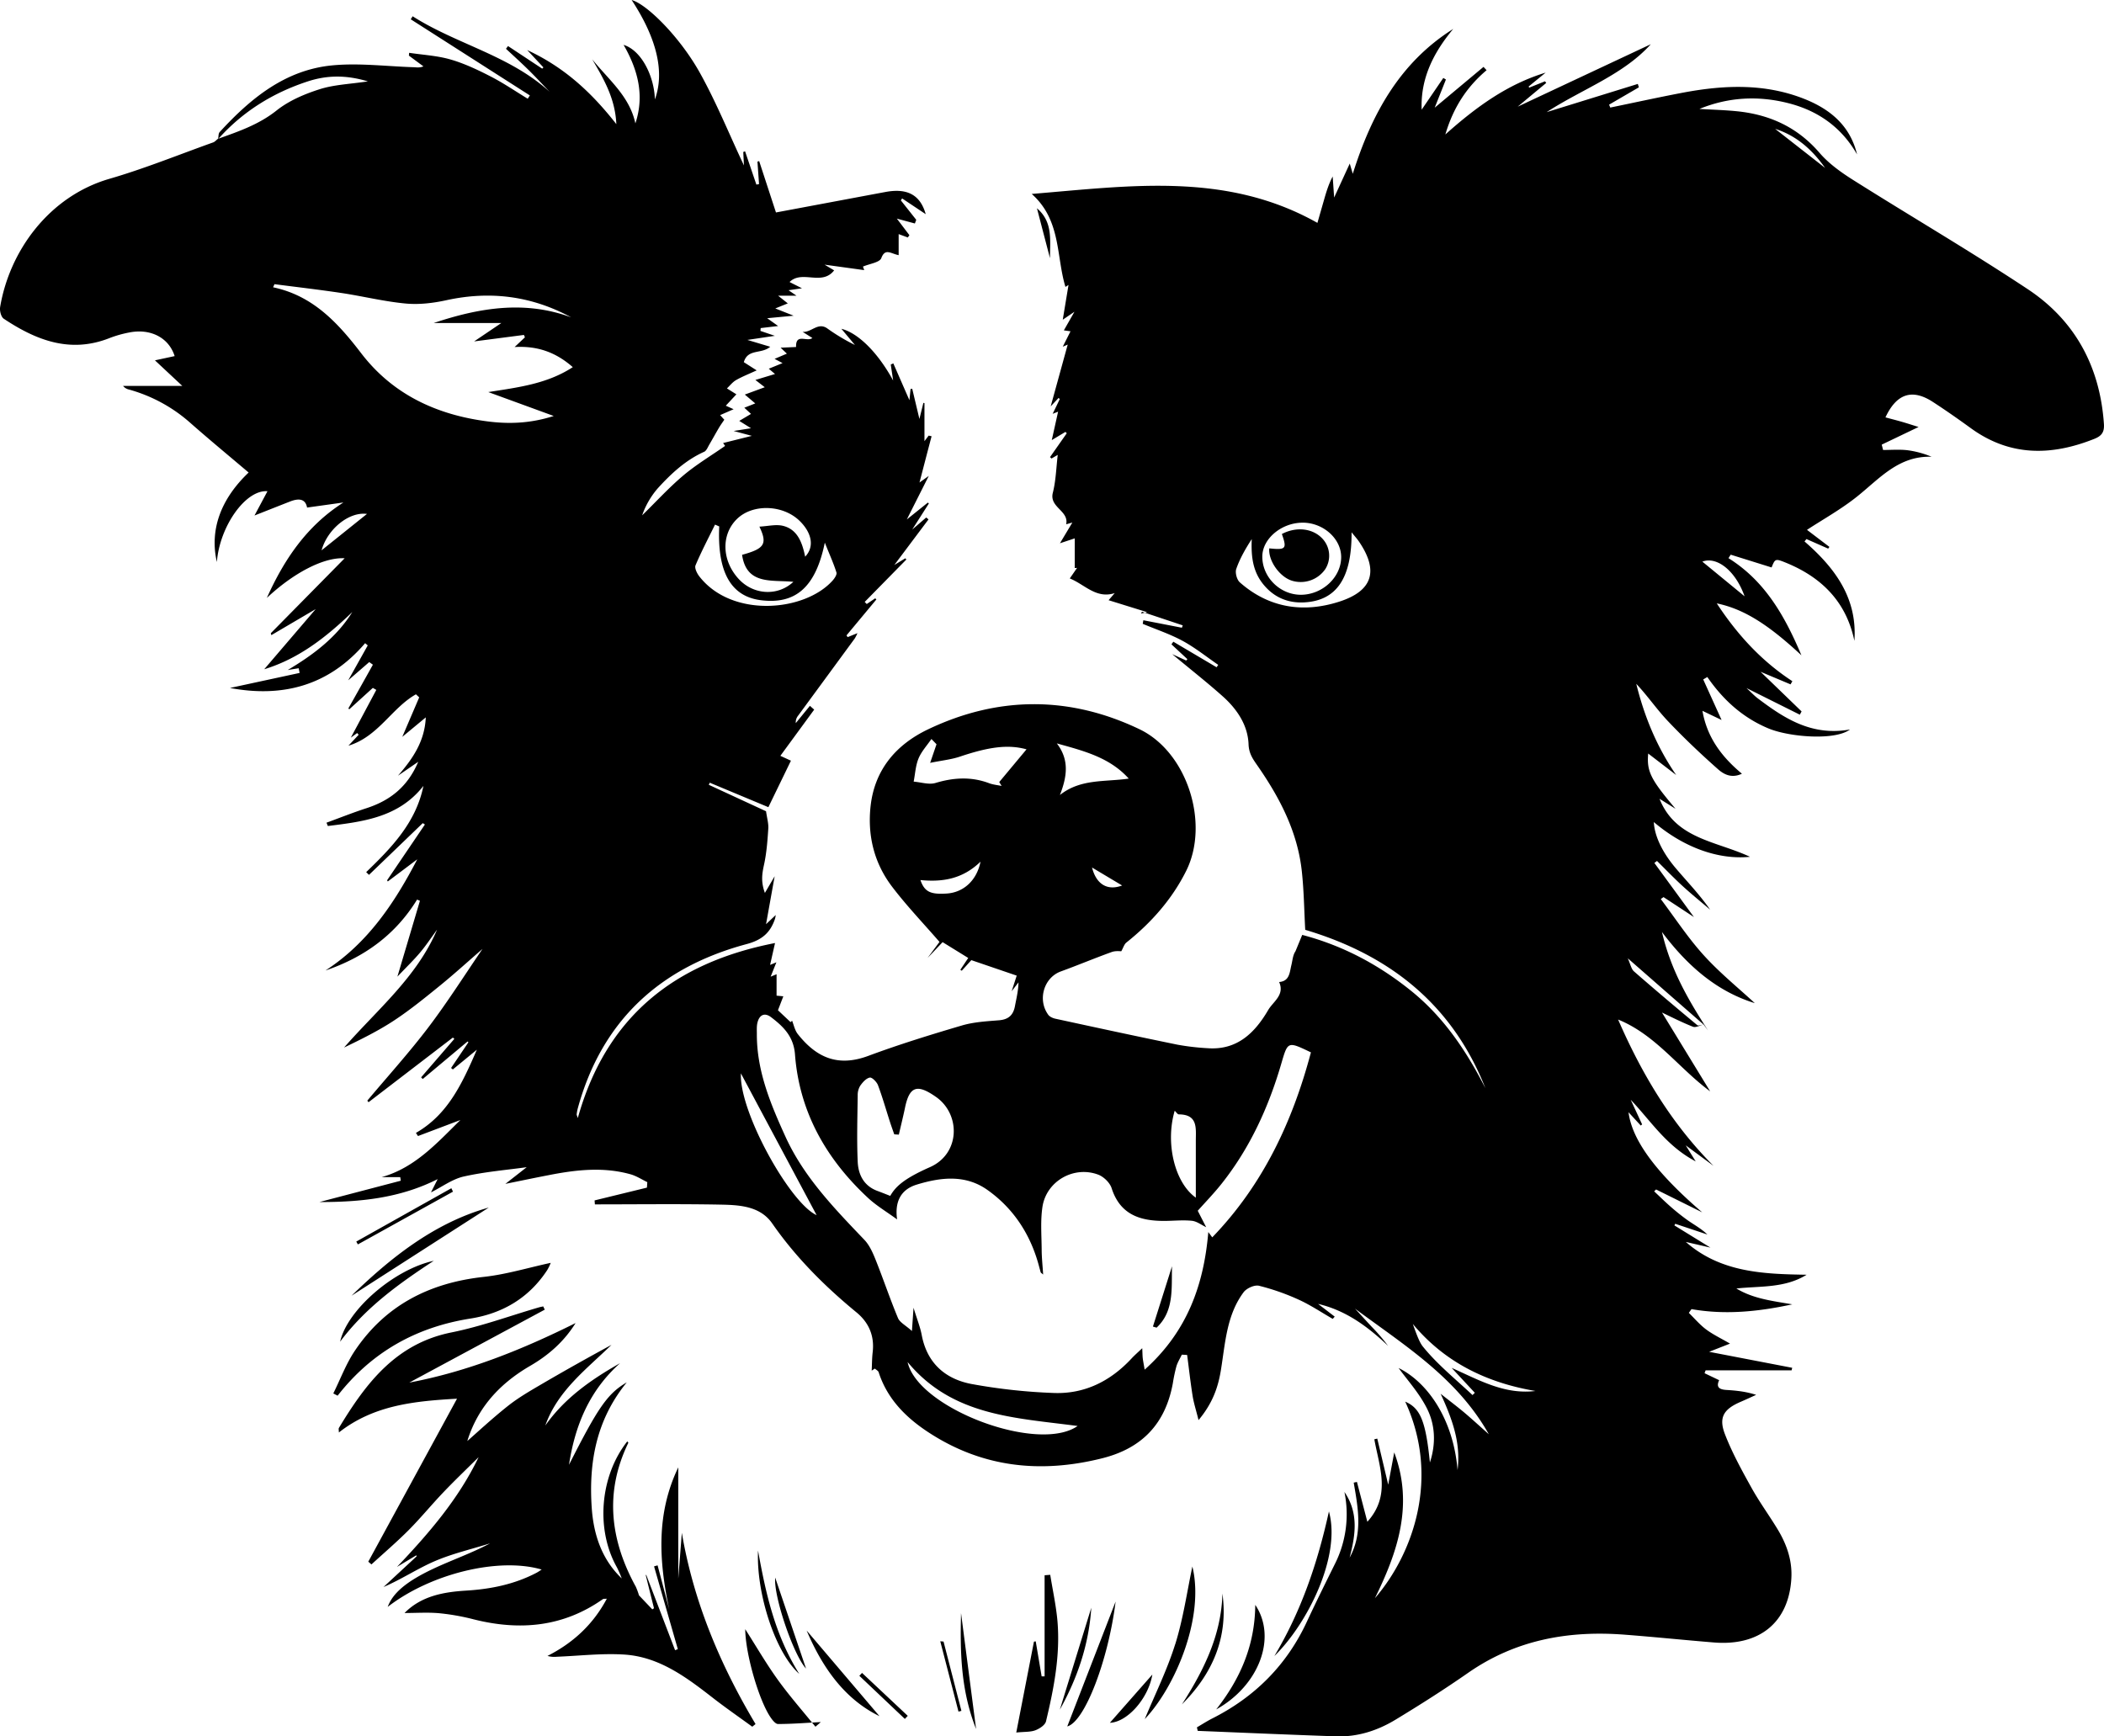 <svg xmlns="http://www.w3.org/2000/svg" viewBox="0 0 1538.54 1269.87"><title>Asset 13</title><g id="Layer_2" data-name="Layer 2"><g id="Layer_1-2" data-name="Layer 1"><path d="M1245.68,749.31c-2.6.6-5.68,2.39-7.73,1.58-8.14-3.21-16-7.24-22.63-10.38l35.23,57.63c-23.08-17-39.79-41.34-67.31-52.51,17.23,39.6,38.9,76.1,69.78,107l-20.34-15c2.69,4.34,4.3,6.92,7.3,11.75-21.56-11.33-32.82-29.66-47.54-45.08q4.17,9,8.35,18l-1,.83-8.94-9.7c2.66,20.9,20.93,44.88,53.9,73.21L1211,869.9l-1.4,1.38c3.92,3.66,7.74,7.45,11.79,11a160.27,160.27,0,0,0,12.87,10.26c4.71,3.28,9.78,6,14.27,10.31L1225,895c-.19.4-.39.8-.59,1.2l26.33,16.22-18-4.15c25.51,22.39,56.72,23.5,88.36,24-16.09,9.95-33.9,8.15-51.39,10.06,12.55,7.6,26.73,9.13,40.89,11.59-24.35,5.26-48.8,7.88-73.71,3.48l-1.94,2.76c4.16,4.07,8,8.62,12.58,12.06,5.07,3.79,10.91,6.55,17.53,10.41l-15.26,6,60.74,11.69-.45,1.87h-62.88c-.25.7-.5,1.39-.76,2.09l10.67,5.1c-2.54,5.47.55,6.86,5.5,7.16,7,.43,14,1.13,21.56,3.57-3.8,1.72-7.58,3.49-11.42,5.14-12.29,5.3-16.16,11.33-11.41,23.64,5.24,13.55,12.35,26.44,19.42,39.18,5.76,10.39,12.83,20,19,30.2,6.81,11.16,11,23.29,10.12,36.48-2,31.83-23.27,49.17-56.62,46.45-21.6-1.76-43.17-4-64.78-5.66-41.34-3.27-80.15,3.63-115,27.92-17.24,12-35,23.3-53,34.2-13.21,8-27.8,12.74-43.5,12.19-33.72-1.16-67.43-2.62-101.15-4-.2-.86-.41-1.72-.61-2.57,3.78-2.2,7.47-4.6,11.36-6.57,31-15.69,54.29-38.93,69-70.59,6.56-14.09,13.45-28,20.38-42a80.87,80.87,0,0,0,7.13-53c10.55,15.38,8.12,31.63,3.79,48.07,9.74-17.74,6.21-36.32,3-54.88l2.36-.53c2.42,9.28,4.84,18.55,7.61,29.15,17.54-19.38,8.72-40.11,5.11-60.32l2.15-.51c2.55,10.73,5.09,21.47,8,33.71,1.59-8.56,3-16.08,4.4-23.6,14.34,38.21,2.52,72.89-14.14,106.63,27.89-32.25,47.89-88.18,22.17-143.77,11.08,4.75,15,14.22,18.06,44.49,4.57-14,3.85-27.67-2.24-39.68-5.72-11.29-14.59-21-20.65-29.4,21.07,10.38,40,37.2,43.12,74.65,2-17.51-1.67-32.7-12.39-55.82,5.66,4.49,11.42,8.84,17,13.48,5.81,4.89,11.4,10.05,18.24,16.12-23.36-41.53-62-65.19-97.83-91.84,4.08,4.43,8.13,8.88,12.23,13.28A136.16,136.16,0,0,1,1015,984.24c-14.72-13.91-30.57-25.82-51.13-30.64L976,962.9l-1.44,1.65c-8.23-4.72-16.17-10.08-24.77-14a166.88,166.88,0,0,0-29.17-10.23c-3.26-.79-9.06,1.82-11.22,4.72-12.33,16.56-13.39,36.73-16.49,56.16-2,12.78-5.87,24.66-16.48,37.37-1.85-7.4-3.51-12.48-4.34-17.69-1.58-9.94-2.69-19.95-4-29.94l-3.88-.22c-1.33,2.77-3,5.42-3.91,8.32a114.55,114.55,0,0,0-2.65,12.52c-5.37,29.43-22.26,47.54-51.58,54.91-45.47,11.42-88.3,6.73-127.78-19.38-16.2-10.72-29.59-24.27-35.77-43.52-.35-1.08-1.84-1.79-2.79-2.67l-2.31,1.5c.23-4.49.2-9,.72-13.45,1.42-12-2.81-21.73-11.88-29.19-23.22-19.1-44.27-40.1-61.54-64.95C556,882.2,541.22,881.28,527.51,881c-30.82-.6-61.66-.19-92.5-.19l-.22-2.91,38.28-9.35.27-4c-4.1-2-8-4.55-12.31-5.76-19.95-5.57-39.92-3.28-59.82.64-10.4,2-20.79,4.19-31.65,6.38l15.59-12.2c-14.25,2-30.37,3.3-46,6.81-8.37,1.88-15.89,7.55-24,11.62l4.89-9.71c-27.68,14-56.79,16.81-86.51,16.78l59.54-15.61-.39-2.62h-13.6c24.4-6.87,40.42-24.92,57.58-41.77l-31,11.72-1.52-2.3c23.32-13.37,33.76-35.93,44.56-60.84l-17.56,14.43-1.29-1.07,12.68-18.8-.62-.59-32.78,27.45c-.4-.41-.8-.81-1.19-1.22l24.31-28.14-1.1-.94L269.49,806.1c-.3-.39-.59-.78-.89-1.16,14.93-17.8,30.57-35.06,44.6-53.54S339.83,713,352.82,694c-10.4,9-20.53,18.23-31.14,26.86-10.88,8.84-21.81,17.74-33.49,25.44-11.53,7.6-24,13.74-36.59,19.81,24.21-27.7,53.08-51.31,68-86.21-4.09,5.57-7.91,11.37-12.35,16.65-4.65,5.54-9.9,10.58-16.66,17.71,6-20.17,11.24-37.82,16.48-55.47l-2.07-.9c-15.81,25.75-38.7,42.24-67,51.87,30.88-20,50.49-49.32,67.13-81.32q-10.77,8.12-21.56,16.21l-.5-.88L310.71,603c-.52-.34-1-.67-1.58-1l-39.3,37.82-2.06-2c18.58-17.89,36.42-36.27,41.86-63.06-18.09,23.07-44,26.12-69.88,29.33l-1-2.42c9.77-3.57,19.46-7.43,29.35-10.64,17-5.54,29.94-15.48,37.72-33.89L291,567.3c10.76-12.3,19.58-25.09,20.35-42.65l-17.18,14.24L306.54,510l-2.39-2.22c-17.72,10-27.56,31-49.37,37.58l7.5-8-1.11-1.26-4.62,3.36,18.62-34.91-2.53-1.47-17.28,15.69-.58-.76q9-15.94,17.9-31.89L270,484.2l-15.37,13.34L268.92,472,267,470.38c-26.77,31.37-60.63,39.89-98.84,32.76l50.94-11-.69-3.43-8,1.29c18.48-11,35.5-23.64,47.21-42.38-18.71,18-38.77,34-64.4,41.83l37.64-44L198.42,464.5l-.4-1.4,54-54.81c-15.76-.88-38,11.24-56.9,29,12.54-27.87,29-52.6,56-69.8l-26.58,3.71c-1.17-6.56-6.23-6.87-12.44-4.43-8.15,3.19-16.28,6.41-26,10.24l9.48-17.75c-16-1.3-35,25.79-37,51.77-5.42-23.58,2.86-46.09,23.23-65.45-14-11.87-28.27-23.66-42.17-35.89A113,113,0,0,0,94.38,284.9a7.74,7.74,0,0,1-4.4-2.68H133.3l-20-18.69,14.41-3.1C123.48,247,110.12,240,94.33,243.19a83.13,83.13,0,0,0-14.08,4c-28.8,11.45-53.77,1.69-77.49-14.09-2-1.31-3.12-5.85-2.66-8.55,6.9-41.12,35.81-81,80-93.8,25.67-7.46,50.57-17.6,75.79-26.61,1.28-.46,2.28-1.7,3.42-2.58,15.07-5.38,30-10.44,43-20.81,9-7.14,20.41-12,31.49-15.51,10.56-3.37,22.1-3.73,35.21-5.72-16-4.82-30.1-4.52-43.9,0-25.51,8.32-47.68,22.07-65.63,42.25.36-1.77.13-4.08,1.18-5.22C183.19,72,208.55,51.11,243,47.81c19.52-1.86,39.47.7,59.23,1.34,2.24.07,4.48.58,7.41-.6L299,40.67c.06-.68.13-1.36.19-2.05,10.11,1.54,20.51,2.06,30.25,4.88,10.14,2.94,19.91,7.57,29.34,12.42s18.1,10.8,27.11,16.28l1.58-2.4L300.36,14.11l1.39-2.21c32.11,20.47,71.05,28.61,100.16,55.25-5.06-5.27-10-10.65-15.21-15.78C381.27,46,375.6,40.9,370,35.68l1.49-2,25,16.53.88-.93c-3.35-3.57-6.69-7.15-11.85-12.67,27.52,12.79,47.15,31.2,65.18,54.17-.86-19-9.31-33.15-17.66-47.43,11.79,14.75,27.31,26.89,31.58,46.88C471.43,69.78,466.45,51,456,32.81c13.29,4.1,22.43,23.31,22.89,39.91,7.26-19.95,1.5-44.52-17-72.72C473,3.05,497.16,27,511.78,53.25,523.74,74.7,533,97.63,544,121c-.19-3.88-.34-6.86-.49-9.84l1.32-.51q4.14,12.16,8.27,24.34l1.95-.34q-.59-8.23-1.16-16.47l1.26-.34c4.28,13.09,8.56,26.18,12.28,37.54,27.83-5.19,54-10.12,80.18-15,16.25-3,25.46,2.49,29.33,16.26l-17.25-11.52-.95,1.41L670,160.76l-1,2.68-13.18-3.56L665,172l-1.17,1.67-6.69-2.46v15.4c-5.79-1.12-9.83-5.38-12.69,2.16-1.23,3.21-8.54,4.1-13.43,6.2-.4-1.11,0-.05.94,2.58l-29-4,7,4.18c-9,11.6-23.4-.54-32.59,8.53l9.07,4.57-9.82,1.43,5.82,4H569l7.07,5.62-9.14,3.69,13.41,5.32L561,232.72l8,5.71-12.75,1.51-.18,2.07,10.54,3.59-20.08,3,16.69,5c-6.36,5.55-16.45,1.25-19.3,11.27l9.39,6c-6.06,2.8-10.78,4.63-15.11,7.13-2.53,1.46-4.44,4-6.63,6.06l6.91,4.32-7.74,8.32,5.71,2.58-9.86,4.31,3.06,3.37c-1.38,2.05-2.74,3.9-3.9,5.86-2.46,4.16-4.76,8.41-7.22,12.57-1,1.78-2,4.27-3.59,5-13.51,6.07-24.09,15.91-33.82,26.59a60.31,60.31,0,0,0-11.55,19.9c10-9.75,19.4-20.1,30-29.06,9.45-8,20.21-14.41,30.65-21.7L528.78,324l21-5.24-13.31-3.57,12.7-2-8.59-5.37,8.6-5.11-4.9-4.52,8-3.16-7.64-6.47,14.59-5.37-6.86-5.31,14.35-4.35-4.55-3.87,10.07-4.11c-1.77-.95-3.33-1.77-5.83-3.09l9-3.83-4.6-4.35,11.31-.5c-.3-10.36,7.93-3.48,11.93-6.57l-7.18-4.54c6.37.75,11.3-7.46,18.23-2.37a142.18,142.18,0,0,0,20.06,12l-9.91-11.85c12.09,3.08,26.42,16.91,37.86,37.84l-1.74-11.69,1.86-.85c3.95,9,7.89,18.05,11.79,26.95.23-2.37.53-5.3.82-8.22l1.22-.17c1.67,7,3.35,14.06,5.26,22.08,1.06-4.32,2-8,2.9-11.76l.79.17v27.84l3.08-4.07,2.13.48c-3,11.33-5.93,22.67-8.85,33.83l6.8-4.84-16.06,31.86,15.4-12.35.72.66c-3.58,5.62-7.17,11.24-12.17,19.07l10.24-8.83,1.67,1.4-25,33.33,8-4.86.83.84-30.49,31.05,1.48,1.53,6.22-4.18.83.85L619,464.68l.84,1.27,7.17-2.9a32.79,32.79,0,0,1-1.94,3.85q-20.73,28.29-41.49,56.55a7.59,7.59,0,0,0-1.66,5.38l10.32-12.63,3.13,2.78-24.74,33.79,7.74,3.55c-5.14,10.61-10.73,22.11-16.5,34L519,572.42l-.7,1.53,41.87,19.35c.69,5,1.9,8.91,1.64,12.74-.58,8.76-1.23,17.61-3.08,26.16-1.41,6.5-2.5,12.48.6,20.82l7.14-12.19c-2.23,12.37-4.06,22.6-6.3,35.06l7.08-6.7a22,22,0,0,1-.52,2.75c-3.4,10.09-9.41,15.47-20.69,18.49-63.16,16.92-105.85,55.77-123.5,120a29.48,29.48,0,0,0-.84,4.48c-.07.53.31,1.12.82,2.77,20.59-73.73,70.2-113.57,144.22-128-1.42,6.26-2.49,11-3.61,16l4.61-1.92-4.2,10.51,4.33-1.78v15.67l4.94.48c-1.47,3.8-2.85,7.39-3.93,10.19l9.21,8.68,1.14-1c1.19,2.89,1.95,7,4.23,9.84,13.39,16.87,29,24.21,51.43,15.87s45.46-15.46,68.47-22.24c8.68-2.56,18-3.08,27.15-3.81,6.9-.56,10.45-3.75,11.67-10.36,1.05-5.63,2.46-11.19,2.59-17.36l-5,6.49,3.7-11.43-33.18-11.33-7,7.73-1.05-.66,5.78-8.66-18.74-11.57c-2.83,3-6,6.36-11,11.58L687,688.85c-12-13.85-24.24-26.61-34.85-40.62-13-17.2-17.91-37.33-15.52-58.79,3-26.77,18.84-45,42.06-56.07,51.24-24.43,103.41-24.53,154.54-.07,35,16.75,51.52,69,34.08,103.78-10.39,20.72-25.53,37.79-43.66,52.25-1.6,1.28-2.24,3.76-3.7,6.34-.83.05-4.19-.44-7,.58-12.49,4.51-24.75,9.65-37.23,14.2-12.31,4.48-17.24,20.58-9.21,31.66,1.07,1.49,3.37,2.51,5.27,2.92,29.75,6.46,59.51,12.9,89.33,19a176.37,176.37,0,0,0,21.8,2.55c21.62,1.67,34.65-11.14,44.45-27.91,3.61-6.18,12.25-11,8-20.48,7.68-.63,7.65-7.05,8.93-12.25.88-3.59,1.06-7.35,3-10.21,1.45-3.51,2.9-7,4.95-12,29.52,7.74,55.82,21.72,79.54,40.84,24,19.32,40.64,44.22,54.39,71.24-24.09-61.17-70-97.41-131.73-115.8-.78-14.07-.94-28.69-2.53-43.15-3.2-28.94-16.35-53.89-32.72-77.39-3.17-4.56-5.94-8.52-6.19-15.17-.53-13.87-8.29-25.45-18.45-34.66C883,499.3,870.79,489.75,857.18,478.4l10.23,4.67.87-1-11.67-10.84L858,469.3,889.63,488l1.19-1.76c-8.65-5.93-16.9-12.59-26.06-17.56s-19.4-8.37-29.15-12.45l.46-2.62,28.18,5.47.63-1.73-29.76-9.94c-.27.44-.54.87-.8,1.31l4.57-1-28.22-8.76c.9-1.06,2.69-3.13,4.47-5.2-13.59,4.4-22-6.39-32.87-10.72l5.34-7.71-1.71.09V393.73l-10.82,3.58c3.28-5.47,6-10,9.07-15.16l-4.52,1.28c2.19-9.95-12.49-12.3-9.75-23.06,2.25-8.86,2.45-18.25,3.59-27.7l-4.54,2.66-1.12-1q6.13-8.73,12.25-17.47l-.95-1-10,6c1.88-8.44,3.28-14.74,4.62-20.78l-4,1.56c2-4,3.6-7.42,5.24-10.81l-.89-.79-5.76,6.15L780.76,252l-3.61,1.55c2-4,3.71-7.37,5.66-11.26l-4.87-.68L785.69,228l-8.55,5.82c1.64-9.91,2.9-17.49,4.2-25.41l-2.23,1.42c-6.87-22.56-3.07-48.83-24.67-68C825.9,136,896.57,125.37,963.36,163c1.86-6.46,3.43-11.94,5-17.42s3.25-11,6.15-16.51c.3,4.19.59,8.38,1.08,15.4L987,119.62c.67,2.25,1.15,3.86,2.22,7.48,13.81-43.82,34.34-81.31,73.44-105.94-14.34,17.21-24,36.11-23.07,59.05L1055.42,57l1.9,1.16-8.2,20.59,35.69-29.83,2.25,2.42c-14.33,12.12-24.23,27-30.15,47,22.7-20.29,45.53-36.79,73.34-45.23l-12.41,10.14.34.86,11.61-4.66.88,1.2-20.86,17.35,97.34-45.66C1186.9,54.81,1156.86,65.17,1131,82l66.65-20.62c.25.83.51,1.66.76,2.49l-21.76,12.66.86,2.13c17.89-3.67,35.74-7.61,53.69-11,29.78-5.55,59.48-6.75,88.3,4.72,18.86,7.51,33.43,19.54,38.46,40.55-11.45-20-28.75-32.13-50.77-37.61-21.78-5.43-43.3-4.31-64.5,4.35,9.13.54,18.3.78,27.39,1.69,24,2.41,44.28,11.66,60.42,30.4,6.76,7.85,15.67,14.23,24.53,19.82,42.53,26.85,86,52.21,127.91,80,34.54,22.95,52.68,56.71,55.54,98.43.4,5.89-1.53,8.75-6.92,10.91-31.49,12.59-61.76,13-90.37-7.75-9.13-6.63-18.38-13.11-27.85-19.26-15.07-9.78-26.48-6.09-34.61,11.34,4.15,1.12,8.21,2.14,12.22,3.3s7.89,2.45,12,3.72L1376,325.18l1,3.91c5.85,0,11.76-.49,17.54.14a68.76,68.76,0,0,1,17.93,4.81c-24.07-.8-38,15.9-54.36,29-11.73,9.4-25.06,16.79-36.76,24.46l16.4,12.47-.91,1.26-15.89-7c-.46.59-.93,1.17-1.4,1.76,22.25,19.32,38.74,41.44,36.46,72.69-6-28.89-24.35-46.86-50.86-57.46-7-2.81-7.21-2.39-9.68,3.78l-29.89-9.34c-.55.84-1.1,1.69-1.64,2.54,26.36,16.5,40.89,41.53,53.35,71.07-24.87-23.17-42.64-34-61.91-38,15.11,23,32.76,42.21,55.28,56.91-.44.78-.88,1.55-1.33,2.32l-21.93-9.21,30,29-1.29,2.39-39-19.47c3.57,3.28,5.73,5.62,8.23,7.51,19.43,14.67,39.46,27.8,67.47,22.78-11.09,8.34-44.59,5.49-59.59-.75-18.93-7.89-33.21-20.94-44.75-37.62l-3,1.77c4.53,10,9.05,20,13.43,29.66l-14-6.71c3.35,19.29,13.84,33.45,28.87,46-7.72,3.64-13.44.3-17.5-3.3-12.71-11.26-25.09-23-36.75-35.31-8.09-8.56-14.79-18.43-23-27.12,5.89,23.92,15.06,46.16,29.18,66.68l-20.46-15.71c-1.22,13.28,2.09,19.19,20,40.42l-11.73-7.34c11.79,29.54,41.47,30.87,66.17,42.45-23.51,2.36-48.86-7.16-70.32-25.42.45,9.76,5.81,21.73,16.16,33.91,8.39,9.88,17.4,19.23,25,30.16-6.74-5.76-13.65-11.34-20.18-17.33s-12.46-12.18-18.67-18.3l-1.91,1.47,28.92,39.57-22.24-14.6-2,1.44c10.34,13.71,19.78,28.24,31.27,40.92,11.74,13,25.48,24.08,37.48,35.2-27-8.33-48.68-26.4-67.89-52.05,6.56,28.3,19.7,50.3,33.7,72.07-1.06-1.44-2.12-2.88-3.19-4.3-18-15.68-35.89-31.37-55.5-48.52,2,4.42,2.54,7.83,4.53,9.57,15.22,13.31,30.68,26.34,46.23,39.27C1241.81,750.46,1244.07,749.49,1245.68,749.31ZM882,897.49c-3.47-1.64-6.83-4.31-10.43-4.68-6.62-.68-13.39.06-20.1.09-17.83.07-32.41-4.62-38.6-23.95-1.29-4-5.78-8.37-9.81-9.89-17.89-6.71-38,4.81-40.79,23.71-1.5,10.12-.63,20.62-.55,30.94,0,5.79.66,11.57,1.08,18.41-1.4-1.22-1.73-1.37-1.79-1.59-.67-2.35-1.27-4.72-1.94-7.06-6.32-21.85-18.44-40-36.87-53.12-16.08-11.48-34.1-9.43-51.84-4C658,870.13,654.29,879.73,656,891.8c-7.72-5.64-15.11-10-21.25-15.71-30.58-28.43-50.24-62.83-53.42-105-1-13.08-8.49-20.35-17.5-27.19-4.88-3.71-8.69-1.53-10,4.24-.59,2.64-.37,5.47-.38,8.22-.07,27,10.1,51.19,21,75.11,13.46,29.45,35.63,52.24,57.6,75.24,3.75,3.93,6.18,9.44,8.25,14.62,5.65,14.11,10.48,28.57,16.34,42.59,1.34,3.23,5.52,5.27,10.21,9.49.49-7.08.74-10.66,1.17-17,2.58,8.45,4.9,14.12,6,20,3.92,20.66,17.39,32.26,36.79,35.83a414.75,414.75,0,0,0,59.86,6.5c22.5.83,41.44-8.71,56.78-25.24,2.12-2.29,4.5-4.35,7.81-7.51.18,3.72.17,5.53.37,7.31.23,2,.64,3.9,1.4,8.38,31.29-28,43.28-62.24,46.54-100.63l2.89,3.87c37.15-38.49,58.73-84.71,72.15-135.28-17.26-8.28-16.85-8.16-21.83,8.78-9.34,31.82-23,61.61-43.83,87.71-5.45,6.83-11.56,13.12-17.1,19.35ZM346.7,249.69l19.88-13.44h-49.5c33.9-11.33,66.81-16.63,100.61-4.16-28.9-15.66-59.15-19.53-91.13-12.56-9.69,2.12-20,3.38-29.83,2.46-15.74-1.46-31.24-5.33-46.91-7.69-16.32-2.46-32.73-4.34-49.11-6.47-.34.76-.68,1.52-1,2.28,29.24,6.16,47.45,26.11,64.48,48.32,23.2,30.26,55.51,45.09,92.6,49.79,15.4,1.95,31,1.5,48.13-4l-47.86-17.48c21.58-3.43,42.83-5.86,61.79-18.23-12.28-10.82-25.8-15.7-42.54-14.71l7.54-7.1c-.24-.59-.49-1.17-.73-1.75Zm310.58,580.1-3.36-.2c-1.06-3.05-2.17-6.09-3.16-9.16-2.89-8.95-5.45-18-8.75-26.81-.91-2.41-4.39-5.88-6-5.54-2.68.56-5.24,3.48-7,6a13,13,0,0,0-1.82,7c-.2,16.14-.71,32.31,0,48.42.39,9.47,4.4,17.74,14.35,21.44,3.57,1.32,7.1,2.75,9.44,3.66,3.66-6.31,9.09-12.22,29-21,22.3-9.84,22.6-38.64,4.52-51.34-13.88-9.75-19.59-8-22.85,8.53C660.3,817.16,658.72,823.46,657.28,829.79ZM580.15,425.52c-15.74-1.59-34.26,2.55-37.51-19.76,16.4-4.49,18.71-7.88,12.67-20.62,6.24-.3,12.16-1.86,17.35-.55,10.52,2.65,14,12.2,16.11,22.53,6.94-7.26,4.86-17.41-3.95-26.08-12.19-12-34.32-12.75-45.86-1.55-11.89,11.54-11.2,30.88,1.59,44.34C551.09,434.94,568.58,436.29,580.15,425.52ZM684.82,544.31l-3.72-3.85c-3.22,4.72-7.29,9.08-9.43,14.24s-2.45,11.26-3.55,16.93c5.32.42,11.13,2.4,15.89,1,13.3-4,26.16-4.78,39.28.16,2.89,1.09,6.09,1.35,9.15,2l-1.75-2.84c6.73-8.08,13.47-16.15,19.95-23.94-13.16-3.62-26.94-2-48.75,5.35-6.26,2.1-13,2.77-21.73,4.55ZM525.93,385l-3.07-1.34c-4.84,9.9-10,19.68-14.27,29.81-.82,2,1.06,5.81,2.74,8,23.71,30.61,76.9,26,97.44,3.19,1.48-1.64,3.37-4.46,2.87-6-2.06-6.62-5-13-8.5-21.81C596.46,429.45,581.85,442,556.75,439,534.58,436.39,524.42,418.58,525.93,385Zm462.4,4.31c.21,33.67-11.11,50-34.66,51.24-12.23.62-22.58-3.88-30.33-13.77-7.5-9.56-8.51-20.61-8-32.54-4.59,7.09-8.66,14.19-11.31,21.79-1,2.74.4,7.93,2.58,9.86,21.32,18.83,46.51,22.52,72.62,14.15,25-8,29-23,14.22-44.41C992.24,393.92,990.84,392.39,988.33,389.29Zm-36-7.05c-15.3.1-29.13,11.71-29.27,24.57-.16,15.41,13.27,28.52,28.84,28.14s28.8-13.07,28.83-27.51C980.75,393.88,967.51,382.13,952.33,382.24ZM663.69,996.13c7.37,33.76,95.32,67,124.31,46.75C742.25,1036.78,696.5,1035.74,663.69,996.13ZM772.8,543.68c9.13,11.88,7.63,23.9,2.27,37.73,15.23-12.06,33-9.42,50.32-12C811.3,553.78,792.22,549.12,772.8,543.68ZM859,812.33c-6.94,23.37-.19,52.5,15.44,63.57,0-14.55,0-28.12,0-41.69,0-9,1.66-19.17-12.43-19.22C861.1,815,860.24,813.5,859,812.33ZM541.78,785c-1.37,28.13,36.08,95.09,55.36,103.67C579.47,855.58,561.08,821.16,541.78,785Zm519.73,215.39c19.71,8.66,38.39,19.68,61.28,16.89-35.51-6-66.19-20.82-89.67-49,2.18,6,4.59,13.07,7.24,16.38,10.57,13.13,24,23.93,36.41,35.6l1.69-1.66ZM717,630.17c-13.22,12.84-28,15-43.94,13.45,3,8.63,7.33,10.65,19.31,9.85S714.21,644.16,717,630.17ZM268.34,375.85c-13.24-1.78-28.93,11.24-33.19,26.62ZM1275.72,436.1c-6.65-18.81-20.32-29.37-30.88-25.36ZM798.54,634.45c3.21,12.61,11.53,17.08,22,13.14ZM1334.59,122.8c-9.4-13.3-20.95-23.64-36.5-28.55ZM454.71,1154.43c-14.73-14-20.66-32.25-22-51.62-2.26-32.89,3.1-64.21,25.61-91.83-14.11,8.23-21.05,18.45-42.23,60.26,4.36-28.71,14.94-54.35,37.35-74.3-21.1,11.95-40.57,25.53-54.68,45.6,9-25.48,30.14-41.22,48.39-59-17.46,9.49-34.45,19-51.24,28.83-8.39,4.91-16.9,9.83-24.48,15.84-11.62,9.21-22.48,19.37-29.71,25.67,6.84-22,21.13-40.56,46-55,13.56-7.87,24.84-17.87,33.18-31.28-38.82,19.33-78.65,35.42-121.62,43.54l99.07-53.34c-.37-.79-.75-1.59-1.13-2.38-1.09.24-2.19.43-3.26.75-21.27,6.2-42.22,13.94-63.86,18.29-40.79,8.2-62.65,37.37-82.25,69.8-.38.63-.05,1.68-.05,3.37,25.47-20,55.06-22.94,86.39-24.71l-64.88,119.2,2.32,2c9.11-8.36,18.54-16.4,27.25-25.15s16.76-18.62,25.41-27.67c8.35-8.75,17.12-17.1,25.7-25.63-14.82,30.87-36.65,56-59.71,80.28l14.17-8.51c.07.26.14.52.2.78l-24.2,22.43c13.25-5.67,24.86-13.5,37.51-18.93,12.94-5.55,26.89-8.75,40.4-13-13.59,7.24-27.93,12.17-41.56,18.59-20.32,9.58-29.71,18.13-33.29,27.88,31.38-24.32,81.16-36.52,112.58-27.32-1.51,1-2.69,1.82-4,2.49-16,8.33-33.15,11.8-51,12.9-16.82,1-33.09,4-45.26,16.4,8.54,0,17.06-.6,25.45.16a165.74,165.74,0,0,1,25.17,4.49c33.61,8.43,65.33,5.65,94.37-14.78.54-.37,1.46-.19,2.92-.34-10.12,19-24.75,32.36-43.4,41.85a17.91,17.91,0,0,0,6.79.6c16.43-.64,32.95-2.63,49.27-1.6,25.53,1.6,45.34,16.48,64.76,31.58,9.43,7.34,19.27,14.14,28.93,21.18l2.4-1.93c-26-43.57-45.34-89.58-53.9-139.87q-1.29,16.79-2.6,33.55v-81.4c-16.26,33.79-14.21,68.51-6.6,103.93q-4.26-16.14-8.53-32.27l-2.58.73q8.69,30.27,17.38,60.54l-2,.79-21.06-55-.42,0q3,12.15,6.05,24.3L477,1177l-9.66-10.17ZM246.88,1020.72c24.87-31.88,57.39-50.13,97.11-56.41,23.58-3.73,42.91-15.13,56.22-35.54a33.86,33.86,0,0,0,2.5-5.2c-16.48,3.55-32.61,8.49-49.07,10.28-39.56,4.32-71.79,20.69-94.16,54-6.45,9.6-10.56,20.77-15.75,31.22Zm510.21,244.7c3.07-1.15,7.14-3.82,7.79-6.54,5.75-24,10.51-48.33,8.39-73.22-1-11.38-3.48-22.62-5.29-33.93l-4.12.31V1226l-2.17,0-4.32-25.63-1.3.23-12.93,66.46C749.29,1266.44,753.51,1266.77,757.09,1265.42Zm-193.85-9.79c1.41,2.14,3.76,5.2,5.67,5.2,10.43,0,20.87-.86,31.31-1.42l-3.94,3.4c-9.18-11.36-18.88-22.36-27.41-34.19s-15.71-24.28-23.92-37.13C545.07,1209.15,554.64,1242.67,563.24,1255.63Zm408.53-150.26c-8.36,38.11-20.43,73.22-39.9,105.74C955.6,1188.12,980.92,1138.47,971.77,1105.37Zm-507,54.78c-18.66-34.13-22.75-69-5.32-104.93.09-.19-.48-.7-.75-1.08-20.06,25.41-23.21,64.55-7.54,92.21a80.76,80.76,0,0,1,3.51,8.08l12.6,12.37A50,50,0,0,0,464.81,1160.15Zm394.59,42.3c-5.91,18.92-14.86,36.89-22.27,54.8,22.43-23.65,43.92-74.69,34.82-111.6C868,1164.18,865.23,1183.79,859.4,1202.45Zm58.54-28.7c-.25,29.81-11.15,54.32-28.56,76.42C920.55,1232.87,934,1197.73,917.94,1173.75ZM257.07,947.6,357.4,883.14C316.71,894.52,284.35,921.12,257.07,947.6Zm523.36,315c12.93-3.44,30.1-49,35.36-91.33ZM248.72,981.2c18.7-25.05,43.19-42.55,68.47-59.13C288.13,928.34,253.93,958,248.72,981.2Zm394.41,273.91-53.27-62.63C601.53,1220,617.9,1242.79,643.13,1255.11Zm221-8.48c22.55-22.51,34.17-49,29.76-81.23C893.15,1195.78,880.17,1221.75,864.18,1246.63Zm-279.63-22.37c-17.91-28.71-24.47-58.69-30.19-90.26C552.89,1165.25,567,1208.88,584.55,1224.26ZM775,1250.35c12.84-23.1,21.24-47.55,23-74.55Q786.49,1213.08,775,1250.35Zm-61.24,14.12c-3.85-29.6-7.43-57.18-11-84.75C702.05,1207.89,702.46,1235.89,713.75,1264.47Zm97.83-4.53c12.78-.45,28.16-17.84,31.06-35.28ZM330.05,869l-69.52,39c.38.7.77,1.39,1.16,2.09l69.56-38.59Zm259.34,351.23-22.53-66.46C565.59,1167.42,580.22,1210.4,589.39,1220.26Zm39,5.34,33.28,31.54,2.12-2.25-33.43-31.39ZM758.26,152.32l9.54,36.53C767.76,175.91,770.12,162.32,758.26,152.32Zm-70.7,1048q6.68,25.73,13.33,51.45l2.14-.56q-6.54-25.34-13.07-50.68ZM843.07,970.17l2.69.79c13.06-12.24,10.78-29.15,11.27-44.9Q850.06,948.11,843.07,970.17Zm101.2-545.63a21.82,21.82,0,0,0,24.89-8.4,18.31,18.31,0,0,0-1.9-21.95c-7-7.8-19.19-9.29-29.9-3.65,3.81,10.81,3,11.77-9.22,10.5C927.36,409.83,935.33,421.43,944.27,424.54Z"/></g></g></svg>